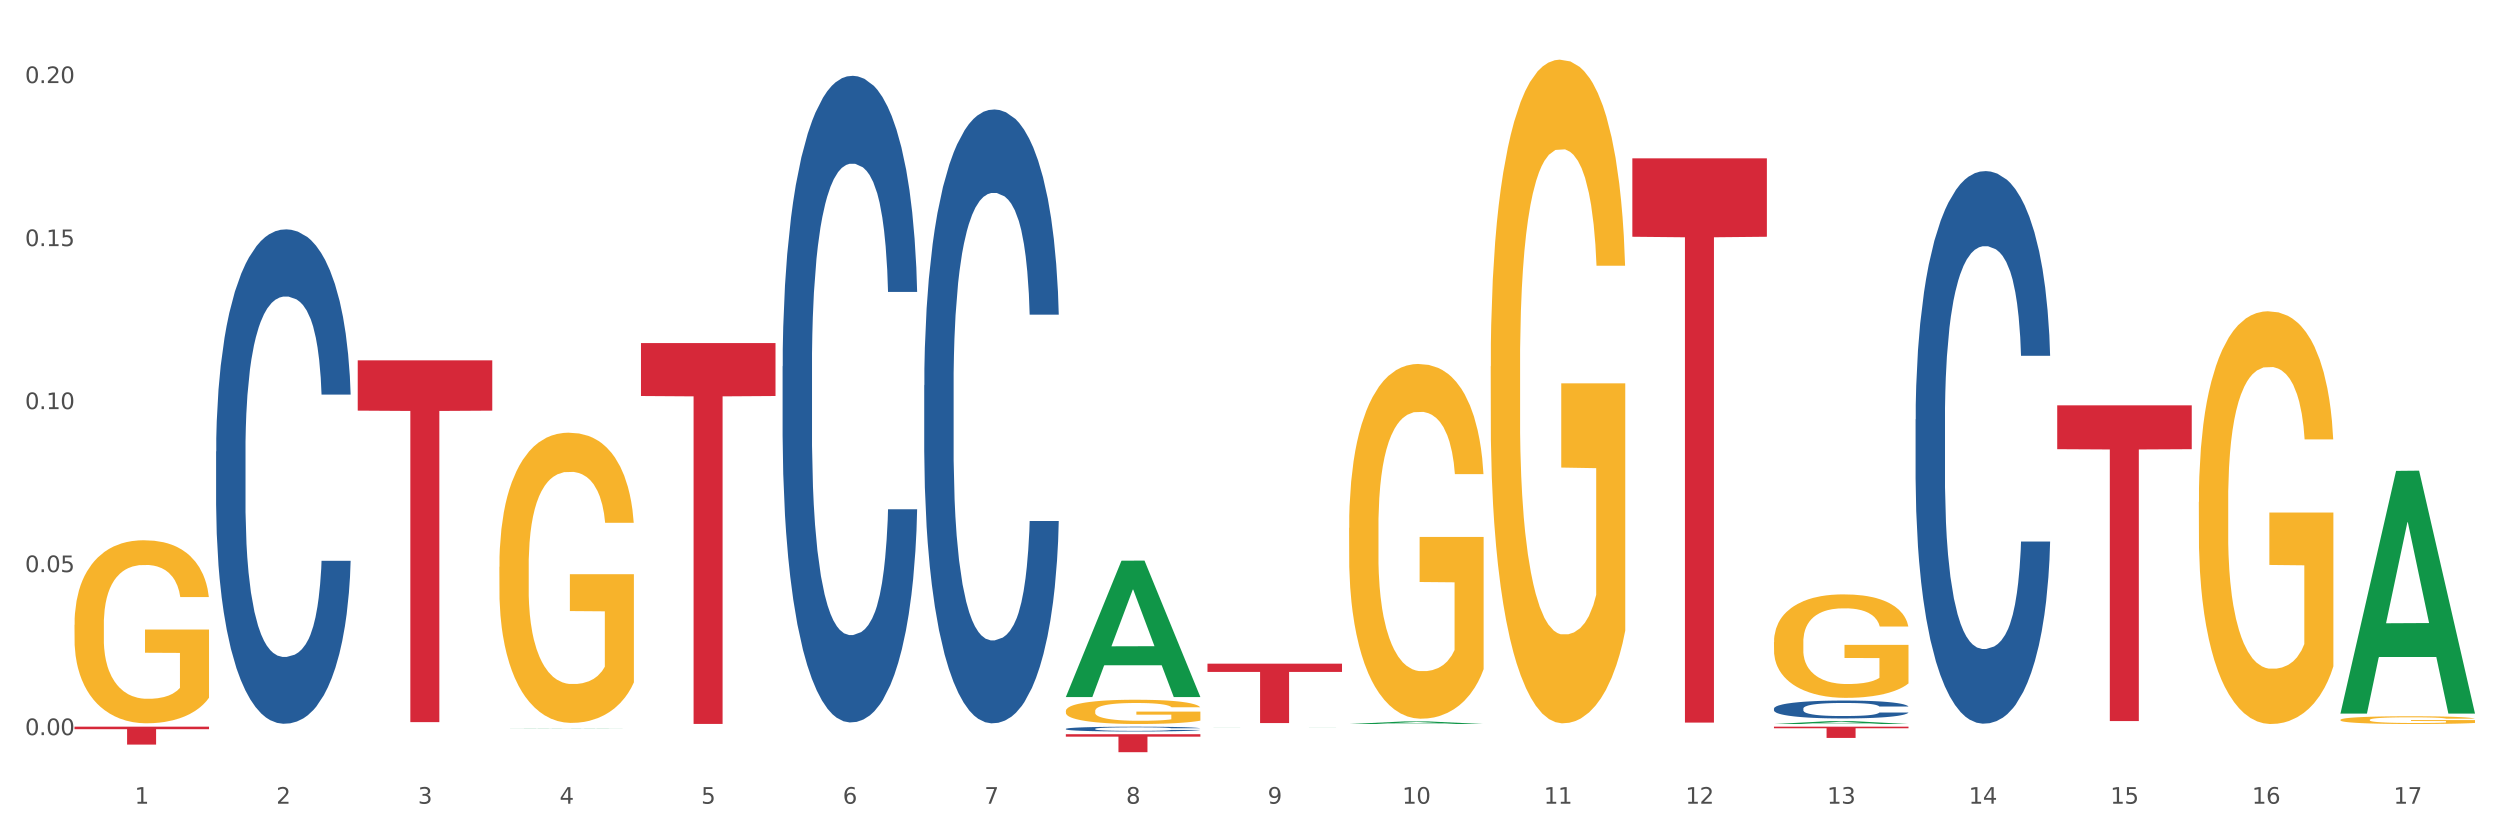 <?xml version="1.0" encoding="utf-8" standalone="no"?>
<!DOCTYPE svg PUBLIC "-//W3C//DTD SVG 1.1//EN"
  "http://www.w3.org/Graphics/SVG/1.1/DTD/svg11.dtd">
<svg xmlns:xlink="http://www.w3.org/1999/xlink" width="1080pt" height="360pt" viewBox="0 0 1080 360" xmlns="http://www.w3.org/2000/svg" version="1.1">
 <rect x="0" y="0" width="1080" height="360" fill="#333333" stroke="none"/>
 <defs>
  <style type="text/css">*{stroke-linejoin: round; stroke-linecap: butt}</style>
 </defs>
 <g id="figure_1">
  <g id="patch_1">
   <path d="M 0 360 
L 1080 360 
L 1080 0 
L 0 0 
z
" style="fill: #ffffff; stroke: #ffffff; stroke-linejoin: miter"/>
  </g>
  <g id="axes_1">
   <g id="matplotlib.axis_1">
    <g id="xtick_1">
     <g id="text_1">
      <!-- 1 -->
      <g style="fill: #4d4d4d" transform="translate(58.182 347.204) scale(0.096 -0.096)">
       <defs>
        <path id="DejaVuSans-31" d="M 794 531 
L 1825 531 
L 1825 4091 
L 703 3866 
L 703 4441 
L 1819 4666 
L 2450 4666 
L 2450 531 
L 3481 531 
L 3481 0 
L 794 0 
L 794 531 
z
" transform="scale(0.016)"/>
       </defs>
       <use xlink:href="#DejaVuSans-31"/>
      </g>
     </g>
    </g>
    <g id="xtick_2">
     <g id="text_2">
      <!-- 2 -->
      <g style="fill: #4d4d4d" transform="translate(119.364 347.204) scale(0.096 -0.096)">
       <defs>
        <path id="DejaVuSans-32" d="M 1228 531 
L 3431 531 
L 3431 0 
L 469 0 
L 469 531 
Q 828 903 1448 1529 
Q 2069 2156 2228 2338 
Q 2531 2678 2651 2914 
Q 2772 3150 2772 3378 
Q 2772 3750 2511 3984 
Q 2250 4219 1831 4219 
Q 1534 4219 1204 4116 
Q 875 4013 500 3803 
L 500 4441 
Q 881 4594 1212 4672 
Q 1544 4750 1819 4750 
Q 2544 4750 2975 4387 
Q 3406 4025 3406 3419 
Q 3406 3131 3298 2873 
Q 3191 2616 2906 2266 
Q 2828 2175 2409 1742 
Q 1991 1309 1228 531 
z
" transform="scale(0.016)"/>
       </defs>
       <use xlink:href="#DejaVuSans-32"/>
      </g>
     </g>
    </g>
    <g id="xtick_3">
     <g id="text_3">
      <!-- 3 -->
      <g style="fill: #4d4d4d" transform="translate(180.545 347.204) scale(0.096 -0.096)">
       <defs>
        <path id="DejaVuSans-33" d="M 2597 2516 
Q 3050 2419 3304 2112 
Q 3559 1806 3559 1356 
Q 3559 666 3084 287 
Q 2609 -91 1734 -91 
Q 1441 -91 1130 -33 
Q 819 25 488 141 
L 488 750 
Q 750 597 1062 519 
Q 1375 441 1716 441 
Q 2309 441 2620 675 
Q 2931 909 2931 1356 
Q 2931 1769 2642 2001 
Q 2353 2234 1838 2234 
L 1294 2234 
L 1294 2753 
L 1863 2753 
Q 2328 2753 2575 2939 
Q 2822 3125 2822 3475 
Q 2822 3834 2567 4026 
Q 2313 4219 1838 4219 
Q 1578 4219 1281 4162 
Q 984 4106 628 3988 
L 628 4550 
Q 988 4650 1302 4700 
Q 1616 4750 1894 4750 
Q 2613 4750 3031 4423 
Q 3450 4097 3450 3541 
Q 3450 3153 3228 2886 
Q 3006 2619 2597 2516 
z
" transform="scale(0.016)"/>
       </defs>
       <use xlink:href="#DejaVuSans-33"/>
      </g>
     </g>
    </g>
    <g id="xtick_4">
     <g id="text_4">
      <!-- 4 -->
      <g style="fill: #4d4d4d" transform="translate(241.726 347.204) scale(0.096 -0.096)">
       <defs>
        <path id="DejaVuSans-34" d="M 2419 4116 
L 825 1625 
L 2419 1625 
L 2419 4116 
z
M 2253 4666 
L 3047 4666 
L 3047 1625 
L 3713 1625 
L 3713 1100 
L 3047 1100 
L 3047 0 
L 2419 0 
L 2419 1100 
L 313 1100 
L 313 1709 
L 2253 4666 
z
" transform="scale(0.016)"/>
       </defs>
       <use xlink:href="#DejaVuSans-34"/>
      </g>
     </g>
    </g>
    <g id="xtick_5">
     <g id="text_5">
      <!-- 5 -->
      <g style="fill: #4d4d4d" transform="translate(302.908 347.204) scale(0.096 -0.096)">
       <defs>
        <path id="DejaVuSans-35" d="M 691 4666 
L 3169 4666 
L 3169 4134 
L 1269 4134 
L 1269 2991 
Q 1406 3038 1543 3061 
Q 1681 3084 1819 3084 
Q 2600 3084 3056 2656 
Q 3513 2228 3513 1497 
Q 3513 744 3044 326 
Q 2575 -91 1722 -91 
Q 1428 -91 1123 -41 
Q 819 9 494 109 
L 494 744 
Q 775 591 1075 516 
Q 1375 441 1709 441 
Q 2250 441 2565 725 
Q 2881 1009 2881 1497 
Q 2881 1984 2565 2268 
Q 2250 2553 1709 2553 
Q 1456 2553 1204 2497 
Q 953 2441 691 2322 
L 691 4666 
z
" transform="scale(0.016)"/>
       </defs>
       <use xlink:href="#DejaVuSans-35"/>
      </g>
     </g>
    </g>
    <g id="xtick_6">
     <g id="text_6">
      <!-- 6 -->
      <g style="fill: #4d4d4d" transform="translate(364.089 347.204) scale(0.096 -0.096)">
       <defs>
        <path id="DejaVuSans-36" d="M 2113 2584 
Q 1688 2584 1439 2293 
Q 1191 2003 1191 1497 
Q 1191 994 1439 701 
Q 1688 409 2113 409 
Q 2538 409 2786 701 
Q 3034 994 3034 1497 
Q 3034 2003 2786 2293 
Q 2538 2584 2113 2584 
z
M 3366 4563 
L 3366 3988 
Q 3128 4100 2886 4159 
Q 2644 4219 2406 4219 
Q 1781 4219 1451 3797 
Q 1122 3375 1075 2522 
Q 1259 2794 1537 2939 
Q 1816 3084 2150 3084 
Q 2853 3084 3261 2657 
Q 3669 2231 3669 1497 
Q 3669 778 3244 343 
Q 2819 -91 2113 -91 
Q 1303 -91 875 529 
Q 447 1150 447 2328 
Q 447 3434 972 4092 
Q 1497 4750 2381 4750 
Q 2619 4750 2861 4703 
Q 3103 4656 3366 4563 
z
" transform="scale(0.016)"/>
       </defs>
       <use xlink:href="#DejaVuSans-36"/>
      </g>
     </g>
    </g>
    <g id="xtick_7">
     <g id="text_7">
      <!-- 7 -->
      <g style="fill: #4d4d4d" transform="translate(425.271 347.204) scale(0.096 -0.096)">
       <defs>
        <path id="DejaVuSans-37" d="M 525 4666 
L 3525 4666 
L 3525 4397 
L 1831 0 
L 1172 0 
L 2766 4134 
L 525 4134 
L 525 4666 
z
" transform="scale(0.016)"/>
       </defs>
       <use xlink:href="#DejaVuSans-37"/>
      </g>
     </g>
    </g>
    <g id="xtick_8">
     <g id="text_8">
      <!-- 8 -->
      <g style="fill: #4d4d4d" transform="translate(486.452 347.204) scale(0.096 -0.096)">
       <defs>
        <path id="DejaVuSans-38" d="M 2034 2216 
Q 1584 2216 1326 1975 
Q 1069 1734 1069 1313 
Q 1069 891 1326 650 
Q 1584 409 2034 409 
Q 2484 409 2743 651 
Q 3003 894 3003 1313 
Q 3003 1734 2745 1975 
Q 2488 2216 2034 2216 
z
M 1403 2484 
Q 997 2584 770 2862 
Q 544 3141 544 3541 
Q 544 4100 942 4425 
Q 1341 4750 2034 4750 
Q 2731 4750 3128 4425 
Q 3525 4100 3525 3541 
Q 3525 3141 3298 2862 
Q 3072 2584 2669 2484 
Q 3125 2378 3379 2068 
Q 3634 1759 3634 1313 
Q 3634 634 3220 271 
Q 2806 -91 2034 -91 
Q 1263 -91 848 271 
Q 434 634 434 1313 
Q 434 1759 690 2068 
Q 947 2378 1403 2484 
z
M 1172 3481 
Q 1172 3119 1398 2916 
Q 1625 2713 2034 2713 
Q 2441 2713 2670 2916 
Q 2900 3119 2900 3481 
Q 2900 3844 2670 4047 
Q 2441 4250 2034 4250 
Q 1625 4250 1398 4047 
Q 1172 3844 1172 3481 
z
" transform="scale(0.016)"/>
       </defs>
       <use xlink:href="#DejaVuSans-38"/>
      </g>
     </g>
    </g>
    <g id="xtick_9">
     <g id="text_9">
      <!-- 9 -->
      <g style="fill: #4d4d4d" transform="translate(547.634 347.204) scale(0.096 -0.096)">
       <defs>
        <path id="DejaVuSans-39" d="M 703 97 
L 703 672 
Q 941 559 1184 500 
Q 1428 441 1663 441 
Q 2288 441 2617 861 
Q 2947 1281 2994 2138 
Q 2813 1869 2534 1725 
Q 2256 1581 1919 1581 
Q 1219 1581 811 2004 
Q 403 2428 403 3163 
Q 403 3881 828 4315 
Q 1253 4750 1959 4750 
Q 2769 4750 3195 4129 
Q 3622 3509 3622 2328 
Q 3622 1225 3098 567 
Q 2575 -91 1691 -91 
Q 1453 -91 1209 -44 
Q 966 3 703 97 
z
M 1959 2075 
Q 2384 2075 2632 2365 
Q 2881 2656 2881 3163 
Q 2881 3666 2632 3958 
Q 2384 4250 1959 4250 
Q 1534 4250 1286 3958 
Q 1038 3666 1038 3163 
Q 1038 2656 1286 2365 
Q 1534 2075 1959 2075 
z
" transform="scale(0.016)"/>
       </defs>
       <use xlink:href="#DejaVuSans-39"/>
      </g>
     </g>
    </g>
    <g id="xtick_10">
     <g id="text_10">
      <!-- 10 -->
      <g style="fill: #4d4d4d" transform="translate(605.761 347.204) scale(0.096 -0.096)">
       <defs>
        <path id="DejaVuSans-30" d="M 2034 4250 
Q 1547 4250 1301 3770 
Q 1056 3291 1056 2328 
Q 1056 1369 1301 889 
Q 1547 409 2034 409 
Q 2525 409 2770 889 
Q 3016 1369 3016 2328 
Q 3016 3291 2770 3770 
Q 2525 4250 2034 4250 
z
M 2034 4750 
Q 2819 4750 3233 4129 
Q 3647 3509 3647 2328 
Q 3647 1150 3233 529 
Q 2819 -91 2034 -91 
Q 1250 -91 836 529 
Q 422 1150 422 2328 
Q 422 3509 836 4129 
Q 1250 4750 2034 4750 
z
" transform="scale(0.016)"/>
       </defs>
       <use xlink:href="#DejaVuSans-31"/>
       <use xlink:href="#DejaVuSans-30" transform="translate(63.623 0)"/>
      </g>
     </g>
    </g>
    <g id="xtick_11">
     <g id="text_11">
      <!-- 11 -->
      <g style="fill: #4d4d4d" transform="translate(666.942 347.204) scale(0.096 -0.096)">
       <use xlink:href="#DejaVuSans-31"/>
       <use xlink:href="#DejaVuSans-31" transform="translate(63.623 0)"/>
      </g>
     </g>
    </g>
    <g id="xtick_12">
     <g id="text_12">
      <!-- 12 -->
      <g style="fill: #4d4d4d" transform="translate(728.124 347.204) scale(0.096 -0.096)">
       <use xlink:href="#DejaVuSans-31"/>
       <use xlink:href="#DejaVuSans-32" transform="translate(63.623 0)"/>
      </g>
     </g>
    </g>
    <g id="xtick_13">
     <g id="text_13">
      <!-- 13 -->
      <g style="fill: #4d4d4d" transform="translate(789.305 347.204) scale(0.096 -0.096)">
       <use xlink:href="#DejaVuSans-31"/>
       <use xlink:href="#DejaVuSans-33" transform="translate(63.623 0)"/>
      </g>
     </g>
    </g>
    <g id="xtick_14">
     <g id="text_14">
      <!-- 14 -->
      <g style="fill: #4d4d4d" transform="translate(850.487 347.204) scale(0.096 -0.096)">
       <use xlink:href="#DejaVuSans-31"/>
       <use xlink:href="#DejaVuSans-34" transform="translate(63.623 0)"/>
      </g>
     </g>
    </g>
    <g id="xtick_15">
     <g id="text_15">
      <!-- 15 -->
      <g style="fill: #4d4d4d" transform="translate(911.668 347.204) scale(0.096 -0.096)">
       <use xlink:href="#DejaVuSans-31"/>
       <use xlink:href="#DejaVuSans-35" transform="translate(63.623 0)"/>
      </g>
     </g>
    </g>
    <g id="xtick_16">
     <g id="text_16">
      <!-- 16 -->
      <g style="fill: #4d4d4d" transform="translate(972.849 347.204) scale(0.096 -0.096)">
       <use xlink:href="#DejaVuSans-31"/>
       <use xlink:href="#DejaVuSans-36" transform="translate(63.623 0)"/>
      </g>
     </g>
    </g>
    <g id="xtick_17">
     <g id="text_17">
      <!-- 17 -->
      <g style="fill: #4d4d4d" transform="translate(1034.031 347.204) scale(0.096 -0.096)">
       <use xlink:href="#DejaVuSans-31"/>
       <use xlink:href="#DejaVuSans-37" transform="translate(63.623 0)"/>
      </g>
     </g>
    </g>
    <g id="xtick_18"/>
    <g id="xtick_19"/>
    <g id="xtick_20"/>
    <g id="xtick_21"/>
    <g id="xtick_22"/>
    <g id="xtick_23"/>
    <g id="xtick_24"/>
    <g id="xtick_25"/>
    <g id="xtick_26"/>
    <g id="xtick_27"/>
    <g id="xtick_28"/>
    <g id="xtick_29"/>
    <g id="xtick_30"/>
    <g id="xtick_31"/>
    <g id="xtick_32"/>
    <g id="xtick_33"/>
   </g>
   <g id="matplotlib.axis_2">
    <g id="ytick_1">
     <g id="text_18">
      <!-- 0.00 -->
      <g style="fill: #4d4d4d" transform="translate(10.8 317.579) scale(0.096 -0.096)">
       <defs>
        <path id="DejaVuSans-2e" d="M 684 794 
L 1344 794 
L 1344 0 
L 684 0 
L 684 794 
z
" transform="scale(0.016)"/>
       </defs>
       <use xlink:href="#DejaVuSans-30"/>
       <use xlink:href="#DejaVuSans-2e" transform="translate(63.623 0)"/>
       <use xlink:href="#DejaVuSans-30" transform="translate(95.41 0)"/>
       <use xlink:href="#DejaVuSans-30" transform="translate(159.033 0)"/>
      </g>
     </g>
    </g>
    <g id="ytick_2">
     <g id="text_19">
      <!-- 0.05 -->
      <g style="fill: #4d4d4d" transform="translate(10.8 247.159) scale(0.096 -0.096)">
       <use xlink:href="#DejaVuSans-30"/>
       <use xlink:href="#DejaVuSans-2e" transform="translate(63.623 0)"/>
       <use xlink:href="#DejaVuSans-30" transform="translate(95.41 0)"/>
       <use xlink:href="#DejaVuSans-35" transform="translate(159.033 0)"/>
      </g>
     </g>
    </g>
    <g id="ytick_3">
     <g id="text_20">
      <!-- 0.10 -->
      <g style="fill: #4d4d4d" transform="translate(10.8 176.738) scale(0.096 -0.096)">
       <use xlink:href="#DejaVuSans-30"/>
       <use xlink:href="#DejaVuSans-2e" transform="translate(63.623 0)"/>
       <use xlink:href="#DejaVuSans-31" transform="translate(95.41 0)"/>
       <use xlink:href="#DejaVuSans-30" transform="translate(159.033 0)"/>
      </g>
     </g>
    </g>
    <g id="ytick_4">
     <g id="text_21">
      <!-- 0.15 -->
      <g style="fill: #4d4d4d" transform="translate(10.8 106.318) scale(0.096 -0.096)">
       <use xlink:href="#DejaVuSans-30"/>
       <use xlink:href="#DejaVuSans-2e" transform="translate(63.623 0)"/>
       <use xlink:href="#DejaVuSans-31" transform="translate(95.41 0)"/>
       <use xlink:href="#DejaVuSans-35" transform="translate(159.033 0)"/>
      </g>
     </g>
    </g>
    <g id="ytick_5">
     <g id="text_22">
      <!-- 0.20 -->
      <g style="fill: #4d4d4d" transform="translate(10.8 35.898) scale(0.096 -0.096)">
       <use xlink:href="#DejaVuSans-30"/>
       <use xlink:href="#DejaVuSans-2e" transform="translate(63.623 0)"/>
       <use xlink:href="#DejaVuSans-32" transform="translate(95.41 0)"/>
       <use xlink:href="#DejaVuSans-30" transform="translate(159.033 0)"/>
      </g>
     </g>
    </g>
    <g id="ytick_6"/>
    <g id="ytick_7"/>
    <g id="ytick_8"/>
    <g id="ytick_9"/>
   </g>
   <g id="PolyCollection_1">
    <path d="M 215.719 314.763 
L 215.779 314.763 
L 239.747 314.648 
L 249.694 314.648 
L 273.842 314.764 
L 262.337 314.764 
L 257.124 314.737 
L 232.377 314.737 
L 232.197 314.737 
L 227.164 314.764 
L 215.719 314.764 
L 215.719 314.763 
L 235.493 314.721 
L 254.008 314.721 
L 244.84 314.673 
L 244.72 314.673 
L 244.601 314.673 
L 235.433 314.721 
L 235.493 314.721 
L 215.719 314.763 
z
" clip-path="url(#p70c69aff54)" style="fill: #109648"/>
    <path d="M 399.263 166.449 
L 399.332 166.207 
L 399.332 159.425 
L 399.538 150.222 
L 400.294 133.269 
L 401.256 120.433 
L 402.905 105.417 
L 403.798 99.12 
L 404.966 92.097 
L 407.37 80.714 
L 410.118 71.026 
L 412.042 65.698 
L 413.485 62.308 
L 416.714 56.253 
L 418.569 53.589 
L 420.493 51.409 
L 422.141 49.956 
L 424.89 48.261 
L 427.088 47.534 
L 429.63 47.292 
L 431.76 47.534 
L 434.577 48.503 
L 438.699 51.409 
L 440.279 53.104 
L 442.409 56.011 
L 444.607 59.886 
L 446.393 63.761 
L 448.455 69.331 
L 450.584 76.597 
L 452.645 85.8 
L 454.088 94.277 
L 455.256 103.238 
L 456.287 114.136 
L 457.042 126.003 
L 457.386 135.933 
L 444.813 135.933 
L 444.47 126.972 
L 443.783 117.284 
L 443.096 110.745 
L 442.34 105.417 
L 441.172 99.363 
L 440.142 95.487 
L 438.424 90.886 
L 436.844 87.98 
L 435.538 86.284 
L 433.958 84.831 
L 430.592 83.378 
L 428.187 83.378 
L 426.676 83.862 
L 424.821 85.073 
L 423.241 86.769 
L 421.386 89.675 
L 419.943 92.823 
L 418.5 96.941 
L 417.676 99.847 
L 416.439 105.175 
L 415.615 109.534 
L 414.515 117.042 
L 413.897 122.37 
L 412.798 136.175 
L 412.317 146.347 
L 412.111 153.371 
L 411.973 161.121 
L 411.973 198.902 
L 412.386 215.855 
L 412.729 223.121 
L 413.279 231.355 
L 414.309 242.012 
L 415.821 252.426 
L 417.401 259.934 
L 418.706 264.535 
L 419.943 267.926 
L 421.18 270.59 
L 422.691 273.012 
L 423.928 274.465 
L 425.783 275.918 
L 427.981 276.645 
L 429.699 276.645 
L 433.203 275.434 
L 434.783 274.223 
L 436.294 272.528 
L 437.943 269.864 
L 439.248 266.957 
L 440.004 264.778 
L 441.241 260.176 
L 442.203 255.332 
L 443.027 249.762 
L 443.577 244.918 
L 444.195 237.652 
L 444.676 229.418 
L 444.813 225.059 
L 457.386 225.059 
L 457.111 233.777 
L 456.63 242.254 
L 455.668 253.637 
L 454.913 260.176 
L 453.745 268.168 
L 452.508 274.95 
L 450.79 282.457 
L 449.21 288.028 
L 447.561 292.871 
L 445.775 297.231 
L 442.546 303.286 
L 441.378 304.981 
L 438.905 307.887 
L 436.981 309.583 
L 434.164 311.278 
L 431.279 312.247 
L 428.256 312.489 
L 425.577 312.004 
L 422.622 310.551 
L 420.767 309.098 
L 418.706 306.918 
L 416.302 303.528 
L 414.035 299.411 
L 411.905 294.567 
L 409.912 288.996 
L 408.057 282.7 
L 405.653 272.285 
L 403.867 262.113 
L 402.561 252.668 
L 401.668 244.676 
L 400.775 234.504 
L 400.294 227.48 
L 399.538 210.527 
L 399.263 194.785 
L 399.263 166.449 
z
" clip-path="url(#p70c69aff54)" style="fill: #255c99"/>
    <path d="M 460.445 314.864 
L 460.514 314.862 
L 460.514 314.809 
L 460.72 314.737 
L 461.475 314.605 
L 462.437 314.504 
L 464.086 314.387 
L 464.979 314.337 
L 466.147 314.282 
L 468.552 314.193 
L 471.3 314.118 
L 473.224 314.076 
L 474.666 314.049 
L 477.895 314.002 
L 479.75 313.981 
L 481.674 313.964 
L 483.323 313.953 
L 486.071 313.939 
L 488.269 313.934 
L 490.811 313.932 
L 492.941 313.934 
L 495.758 313.941 
L 499.88 313.964 
L 501.46 313.977 
L 503.59 314 
L 505.789 314.03 
L 507.575 314.061 
L 509.636 314.104 
L 511.766 314.161 
L 513.827 314.233 
L 515.27 314.299 
L 516.437 314.37 
L 517.468 314.455 
L 518.224 314.548 
L 518.567 314.625 
L 505.995 314.625 
L 505.651 314.555 
L 504.964 314.479 
L 504.277 314.428 
L 503.521 314.387 
L 502.353 314.339 
L 501.323 314.309 
L 499.605 314.273 
L 498.025 314.25 
L 496.72 314.237 
L 495.14 314.226 
L 491.773 314.214 
L 489.369 314.214 
L 487.857 314.218 
L 486.002 314.227 
L 484.422 314.241 
L 482.567 314.263 
L 481.124 314.288 
L 479.682 314.32 
L 478.857 314.343 
L 477.621 314.385 
L 476.796 314.419 
L 475.697 314.478 
L 475.079 314.519 
L 473.979 314.627 
L 473.498 314.707 
L 473.292 314.762 
L 473.155 314.822 
L 473.155 315.118 
L 473.567 315.251 
L 473.911 315.308 
L 474.46 315.372 
L 475.491 315.455 
L 477.002 315.537 
L 478.582 315.596 
L 479.888 315.632 
L 481.124 315.658 
L 482.361 315.679 
L 483.872 315.698 
L 485.109 315.709 
L 486.964 315.721 
L 489.163 315.726 
L 490.88 315.726 
L 494.384 315.717 
L 495.964 315.707 
L 497.476 315.694 
L 499.124 315.673 
L 500.43 315.651 
L 501.186 315.634 
L 502.422 315.598 
L 503.384 315.56 
L 504.208 315.516 
L 504.758 315.478 
L 505.376 315.421 
L 505.857 315.357 
L 505.995 315.323 
L 518.567 315.323 
L 518.292 315.391 
L 517.812 315.457 
L 516.85 315.546 
L 516.094 315.598 
L 514.926 315.66 
L 513.689 315.713 
L 511.972 315.772 
L 510.392 315.815 
L 508.743 315.853 
L 506.957 315.887 
L 503.728 315.935 
L 502.56 315.948 
L 500.086 315.971 
L 498.163 315.984 
L 495.346 315.997 
L 492.46 316.005 
L 489.437 316.007 
L 486.758 316.003 
L 483.804 315.992 
L 481.949 315.98 
L 479.888 315.963 
L 477.483 315.937 
L 475.216 315.905 
L 473.086 315.867 
L 471.094 315.823 
L 469.239 315.774 
L 466.834 315.692 
L 465.048 315.613 
L 463.743 315.539 
L 462.849 315.476 
L 461.956 315.397 
L 461.475 315.342 
L 460.72 315.209 
L 460.445 315.086 
L 460.445 314.864 
z
" clip-path="url(#p70c69aff54)" style="fill: #255c99"/>
    <path d="M 766.352 306.109 
L 766.421 306.102 
L 766.421 305.904 
L 766.627 305.636 
L 767.383 305.141 
L 768.344 304.766 
L 769.993 304.328 
L 770.886 304.144 
L 772.054 303.939 
L 774.459 303.607 
L 777.207 303.324 
L 779.131 303.169 
L 780.573 303.07 
L 783.802 302.893 
L 785.657 302.815 
L 787.581 302.752 
L 789.23 302.709 
L 791.978 302.66 
L 794.177 302.639 
L 796.719 302.632 
L 798.848 302.639 
L 801.665 302.667 
L 805.787 302.752 
L 807.367 302.801 
L 809.497 302.886 
L 811.696 302.999 
L 813.482 303.112 
L 815.543 303.275 
L 817.673 303.487 
L 819.734 303.755 
L 821.177 304.003 
L 822.345 304.264 
L 823.375 304.583 
L 824.131 304.929 
L 824.474 305.219 
L 811.902 305.219 
L 811.558 304.957 
L 810.871 304.674 
L 810.184 304.484 
L 809.428 304.328 
L 808.261 304.151 
L 807.23 304.038 
L 805.512 303.904 
L 803.932 303.819 
L 802.627 303.77 
L 801.047 303.727 
L 797.68 303.685 
L 795.276 303.685 
L 793.764 303.699 
L 791.909 303.734 
L 790.329 303.784 
L 788.474 303.869 
L 787.031 303.961 
L 785.589 304.081 
L 784.764 304.166 
L 783.528 304.321 
L 782.703 304.448 
L 781.604 304.667 
L 780.986 304.823 
L 779.886 305.226 
L 779.405 305.523 
L 779.199 305.728 
L 779.062 305.954 
L 779.062 307.057 
L 779.474 307.552 
L 779.818 307.764 
L 780.367 308.004 
L 781.398 308.315 
L 782.909 308.619 
L 784.489 308.838 
L 785.795 308.972 
L 787.031 309.071 
L 788.268 309.149 
L 789.78 309.22 
L 791.016 309.262 
L 792.871 309.305 
L 795.07 309.326 
L 796.787 309.326 
L 800.291 309.291 
L 801.871 309.255 
L 803.383 309.206 
L 805.032 309.128 
L 806.337 309.043 
L 807.093 308.98 
L 808.329 308.845 
L 809.291 308.704 
L 810.116 308.541 
L 810.665 308.4 
L 811.283 308.188 
L 811.764 307.947 
L 811.902 307.82 
L 824.474 307.82 
L 824.2 308.075 
L 823.719 308.322 
L 822.757 308.654 
L 822.001 308.845 
L 820.833 309.078 
L 819.596 309.276 
L 817.879 309.496 
L 816.299 309.658 
L 814.65 309.8 
L 812.864 309.927 
L 809.635 310.104 
L 808.467 310.153 
L 805.993 310.238 
L 804.07 310.287 
L 801.253 310.337 
L 798.367 310.365 
L 795.344 310.372 
L 792.665 310.358 
L 789.711 310.316 
L 787.856 310.273 
L 785.795 310.21 
L 783.39 310.111 
L 781.123 309.99 
L 778.993 309.849 
L 777.001 309.686 
L 775.146 309.503 
L 772.741 309.199 
L 770.955 308.902 
L 769.65 308.626 
L 768.757 308.393 
L 767.863 308.096 
L 767.383 307.891 
L 766.627 307.396 
L 766.352 306.937 
L 766.352 306.109 
z
" clip-path="url(#p70c69aff54)" style="fill: #255c99"/>
    <path d="M 827.533 181.173 
L 827.602 180.955 
L 827.602 174.851 
L 827.808 166.566 
L 828.564 151.305 
L 829.526 139.75 
L 831.175 126.233 
L 832.068 120.564 
L 833.236 114.242 
L 835.64 103.995 
L 838.388 95.275 
L 840.312 90.478 
L 841.755 87.426 
L 844.984 81.976 
L 846.839 79.577 
L 848.762 77.615 
L 850.411 76.307 
L 853.159 74.781 
L 855.358 74.127 
L 857.9 73.909 
L 860.03 74.127 
L 862.847 74.999 
L 866.969 77.615 
L 868.549 79.141 
L 870.679 81.757 
L 872.877 85.246 
L 874.663 88.734 
L 876.724 93.748 
L 878.854 100.289 
L 880.915 108.574 
L 882.358 116.204 
L 883.526 124.271 
L 884.557 134.082 
L 885.312 144.764 
L 885.656 153.703 
L 873.083 153.703 
L 872.74 145.636 
L 872.053 136.916 
L 871.366 131.029 
L 870.61 126.233 
L 869.442 120.783 
L 868.411 117.294 
L 866.694 113.152 
L 865.114 110.536 
L 863.808 109.01 
L 862.228 107.701 
L 858.862 106.393 
L 856.457 106.393 
L 854.946 106.829 
L 853.091 107.92 
L 851.511 109.446 
L 849.656 112.062 
L 848.213 114.896 
L 846.77 118.602 
L 845.946 121.219 
L 844.709 126.015 
L 843.885 129.939 
L 842.785 136.698 
L 842.167 141.494 
L 841.068 153.921 
L 840.587 163.078 
L 840.381 169.4 
L 840.243 176.377 
L 840.243 210.387 
L 840.656 225.649 
L 840.999 232.189 
L 841.549 239.602 
L 842.579 249.194 
L 844.091 258.569 
L 845.671 265.328 
L 846.976 269.47 
L 848.213 272.522 
L 849.45 274.92 
L 850.961 277.101 
L 852.198 278.409 
L 854.053 279.717 
L 856.251 280.371 
L 857.969 280.371 
L 861.472 279.281 
L 863.053 278.191 
L 864.564 276.665 
L 866.213 274.266 
L 867.518 271.65 
L 868.274 269.688 
L 869.511 265.546 
L 870.472 261.185 
L 871.297 256.171 
L 871.847 251.811 
L 872.465 245.27 
L 872.946 237.858 
L 873.083 233.933 
L 885.656 233.933 
L 885.381 241.782 
L 884.9 249.412 
L 883.938 259.659 
L 883.182 265.546 
L 882.015 272.74 
L 880.778 278.845 
L 879.06 285.603 
L 877.48 290.618 
L 875.831 294.978 
L 874.045 298.902 
L 870.816 304.353 
L 869.648 305.879 
L 867.175 308.495 
L 865.251 310.021 
L 862.434 311.547 
L 859.549 312.419 
L 856.526 312.637 
L 853.846 312.201 
L 850.892 310.893 
L 849.037 309.585 
L 846.976 307.623 
L 844.572 304.571 
L 842.304 300.864 
L 840.175 296.504 
L 838.182 291.49 
L 836.327 285.821 
L 833.923 276.447 
L 832.136 267.29 
L 830.831 258.787 
L 829.938 251.593 
L 829.045 242.436 
L 828.564 236.113 
L 827.808 220.852 
L 827.533 206.681 
L 827.533 181.173 
z
" clip-path="url(#p70c69aff54)" style="fill: #255c99"/>
    <path d="M 215.719 244.856 
L 215.788 244.741 
L 215.788 240.619 
L 215.925 237.069 
L 216.611 228.481 
L 217.641 221.382 
L 218.395 217.603 
L 219.15 214.511 
L 220.042 211.42 
L 221.14 208.213 
L 223.13 203.519 
L 224.366 201.114 
L 225.875 198.595 
L 228.62 194.931 
L 230.61 192.869 
L 232.669 191.152 
L 236.031 189.091 
L 238.227 188.175 
L 240.56 187.488 
L 243.374 187.03 
L 245.501 186.915 
L 250.167 187.259 
L 254.147 188.289 
L 256.069 189.091 
L 258.539 190.465 
L 259.843 191.381 
L 261.97 193.213 
L 264.166 195.618 
L 265.676 197.679 
L 267.94 201.572 
L 269.656 205.465 
L 271.234 210.274 
L 272.057 213.595 
L 272.675 216.687 
L 273.224 220.237 
L 273.773 225.847 
L 261.421 225.847 
L 260.941 221.84 
L 260.186 218.061 
L 259.088 214.397 
L 258.127 212.107 
L 256.48 209.244 
L 254.971 207.412 
L 253.392 206.038 
L 251.471 204.893 
L 249.961 204.32 
L 247.834 203.862 
L 243.648 203.977 
L 240.835 204.893 
L 238.913 206.038 
L 237.678 207.068 
L 236.58 208.213 
L 235.345 209.816 
L 233.904 212.221 
L 232.875 214.397 
L 231.845 217.145 
L 231.022 219.893 
L 230.267 223.099 
L 229.649 226.534 
L 229.169 230.084 
L 228.757 234.435 
L 228.414 241.649 
L 228.414 257.337 
L 228.551 260.886 
L 228.895 265.581 
L 229.306 269.131 
L 229.993 273.368 
L 230.61 276.23 
L 231.777 280.353 
L 233.08 283.788 
L 234.11 285.963 
L 235.139 287.796 
L 236.923 290.315 
L 238.913 292.376 
L 240.629 293.635 
L 242.962 294.78 
L 244.54 295.238 
L 245.913 295.467 
L 249.275 295.467 
L 251.677 295.124 
L 254.353 294.322 
L 256.412 293.292 
L 258.127 292.032 
L 260.049 289.971 
L 261.284 288.025 
L 261.284 264.093 
L 246.187 263.978 
L 246.187 248.062 
L 273.842 248.062 
L 273.842 294.78 
L 272.675 297.185 
L 271.371 299.361 
L 269.999 301.307 
L 267.94 303.712 
L 265.47 306.002 
L 263.274 307.605 
L 260.941 308.979 
L 258.196 310.239 
L 254.628 311.384 
L 252.432 311.842 
L 249.687 312.185 
L 246.462 312.3 
L 243.648 312.071 
L 240.903 311.498 
L 238.021 310.468 
L 235.208 308.979 
L 233.08 307.491 
L 230.953 305.659 
L 228.689 303.254 
L 226.905 300.964 
L 225.532 298.903 
L 224.022 296.269 
L 222.376 292.834 
L 221.14 289.742 
L 220.042 286.536 
L 218.876 282.414 
L 218.052 278.864 
L 217.229 274.398 
L 216.749 271.078 
L 216.2 265.925 
L 215.788 258.711 
L 215.719 244.856 
z
" clip-path="url(#p70c69aff54)" style="fill: #f7b32b"/>
    <path d="M 888.715 175.091 
L 946.837 175.091 
L 946.837 194.046 
L 923.974 194.174 
L 923.974 311.49 
L 911.44 311.49 
L 911.44 194.174 
L 888.715 194.046 
L 888.715 175.219 
L 888.715 175.091 
z
" clip-path="url(#p70c69aff54)" style="fill: #d62839"/>
    <path d="M 766.352 313.932 
L 824.474 313.932 
L 824.474 314.605 
L 801.611 314.61 
L 801.611 318.779 
L 789.078 318.779 
L 789.078 314.61 
L 766.352 314.605 
L 766.352 313.936 
L 766.352 313.932 
z
" clip-path="url(#p70c69aff54)" style="fill: #d62839"/>
    <path d="M 705.171 68.404 
L 763.293 68.404 
L 763.293 102.277 
L 740.43 102.506 
L 740.43 312.151 
L 727.896 312.151 
L 727.896 102.506 
L 705.171 102.277 
L 705.171 68.633 
L 705.171 68.404 
z
" clip-path="url(#p70c69aff54)" style="fill: #d62839"/>
    <path d="M 521.626 286.696 
L 579.749 286.696 
L 579.749 290.265 
L 556.885 290.289 
L 556.885 312.379 
L 544.352 312.379 
L 544.352 290.289 
L 521.626 290.265 
L 521.626 286.72 
L 521.626 286.696 
z
" clip-path="url(#p70c69aff54)" style="fill: #d62839"/>
    <path d="M 460.445 317.16 
L 518.567 317.16 
L 518.567 318.242 
L 495.704 318.249 
L 495.704 324.95 
L 483.17 324.95 
L 483.17 318.249 
L 460.445 318.242 
L 460.445 317.167 
L 460.445 317.16 
z
" clip-path="url(#p70c69aff54)" style="fill: #d62839"/>
    <path d="M 276.901 148.208 
L 335.023 148.208 
L 335.023 171.074 
L 312.16 171.229 
L 312.16 312.753 
L 299.626 312.753 
L 299.626 171.229 
L 276.901 171.074 
L 276.901 148.363 
L 276.901 148.208 
z
" clip-path="url(#p70c69aff54)" style="fill: #d62839"/>
    <path d="M 154.538 155.672 
L 212.66 155.672 
L 212.66 177.391 
L 189.797 177.537 
L 189.797 311.958 
L 177.263 311.958 
L 177.263 177.537 
L 154.538 177.391 
L 154.538 155.819 
L 154.538 155.672 
z
" clip-path="url(#p70c69aff54)" style="fill: #d62839"/>
    <path d="M 32.175 313.932 
L 90.297 313.932 
L 90.297 315.007 
L 67.434 315.014 
L 67.434 321.667 
L 54.901 321.667 
L 54.901 315.014 
L 32.175 315.007 
L 32.175 313.939 
L 32.175 313.932 
z
" clip-path="url(#p70c69aff54)" style="fill: #d62839"/>
    <path d="M 1011.078 310.974 
L 1011.146 310.971 
L 1011.146 310.861 
L 1011.284 310.766 
L 1011.97 310.536 
L 1012.999 310.346 
L 1013.754 310.245 
L 1014.509 310.163 
L 1015.401 310.08 
L 1016.499 309.994 
L 1018.489 309.868 
L 1019.724 309.804 
L 1021.234 309.737 
L 1023.978 309.639 
L 1025.969 309.583 
L 1028.027 309.537 
L 1031.39 309.482 
L 1033.585 309.458 
L 1035.919 309.439 
L 1038.732 309.427 
L 1040.859 309.424 
L 1045.526 309.433 
L 1049.506 309.461 
L 1051.427 309.482 
L 1053.897 309.519 
L 1055.201 309.544 
L 1057.328 309.593 
L 1059.524 309.657 
L 1061.034 309.712 
L 1063.299 309.816 
L 1065.014 309.92 
L 1066.592 310.049 
L 1067.416 310.138 
L 1068.033 310.221 
L 1068.582 310.316 
L 1069.131 310.466 
L 1056.78 310.466 
L 1056.299 310.359 
L 1055.544 310.258 
L 1054.446 310.159 
L 1053.486 310.098 
L 1051.839 310.022 
L 1050.329 309.973 
L 1048.751 309.936 
L 1046.829 309.905 
L 1045.32 309.89 
L 1043.192 309.878 
L 1039.007 309.881 
L 1036.193 309.905 
L 1034.272 309.936 
L 1033.037 309.963 
L 1031.939 309.994 
L 1030.703 310.037 
L 1029.262 310.101 
L 1028.233 310.159 
L 1027.204 310.233 
L 1026.38 310.307 
L 1025.625 310.392 
L 1025.008 310.484 
L 1024.527 310.579 
L 1024.116 310.696 
L 1023.773 310.889 
L 1023.773 311.308 
L 1023.91 311.403 
L 1024.253 311.529 
L 1024.665 311.624 
L 1025.351 311.737 
L 1025.969 311.814 
L 1027.135 311.924 
L 1028.439 312.016 
L 1029.468 312.074 
L 1030.498 312.123 
L 1032.282 312.191 
L 1034.272 312.246 
L 1035.987 312.28 
L 1038.32 312.31 
L 1039.899 312.323 
L 1041.271 312.329 
L 1044.634 312.329 
L 1047.035 312.32 
L 1049.712 312.298 
L 1051.77 312.27 
L 1053.486 312.237 
L 1055.407 312.182 
L 1056.642 312.13 
L 1056.642 311.489 
L 1041.546 311.486 
L 1041.546 311.06 
L 1069.2 311.06 
L 1069.2 312.31 
L 1068.033 312.375 
L 1066.73 312.433 
L 1065.357 312.485 
L 1063.299 312.549 
L 1060.828 312.611 
L 1058.632 312.653 
L 1056.299 312.69 
L 1053.554 312.724 
L 1049.986 312.755 
L 1047.79 312.767 
L 1045.045 312.776 
L 1041.82 312.779 
L 1039.007 312.773 
L 1036.262 312.758 
L 1033.38 312.73 
L 1030.566 312.69 
L 1028.439 312.65 
L 1026.312 312.601 
L 1024.047 312.537 
L 1022.263 312.476 
L 1020.891 312.421 
L 1019.381 312.35 
L 1017.734 312.258 
L 1016.499 312.176 
L 1015.401 312.09 
L 1014.234 311.979 
L 1013.411 311.884 
L 1012.587 311.765 
L 1012.107 311.676 
L 1011.558 311.538 
L 1011.146 311.345 
L 1011.078 310.974 
z
" clip-path="url(#p70c69aff54)" style="fill: #f7b32b"/>
    <path d="M 949.896 216.862 
L 949.965 216.699 
L 949.965 210.836 
L 950.102 205.788 
L 950.788 193.574 
L 951.818 183.478 
L 952.572 178.104 
L 953.327 173.707 
L 954.219 169.31 
L 955.317 164.75 
L 957.307 158.073 
L 958.543 154.654 
L 960.052 151.071 
L 962.797 145.86 
L 964.787 142.928 
L 966.846 140.486 
L 970.208 137.554 
L 972.404 136.252 
L 974.737 135.275 
L 977.551 134.623 
L 979.678 134.46 
L 984.344 134.949 
L 988.324 136.415 
L 990.246 137.554 
L 992.716 139.509 
L 994.02 140.811 
L 996.147 143.417 
L 998.343 146.837 
L 999.853 149.768 
L 1002.117 155.305 
L 1003.833 160.842 
L 1005.411 167.681 
L 1006.234 172.404 
L 1006.852 176.801 
L 1007.401 181.849 
L 1007.95 189.829 
L 995.598 189.829 
L 995.118 184.129 
L 994.363 178.755 
L 993.265 173.544 
L 992.304 170.287 
L 990.657 166.216 
L 989.148 163.61 
L 987.569 161.656 
L 985.648 160.028 
L 984.138 159.213 
L 982.011 158.562 
L 977.825 158.725 
L 975.012 160.028 
L 973.09 161.656 
L 971.855 163.122 
L 970.757 164.75 
L 969.522 167.03 
L 968.081 170.45 
L 967.052 173.544 
L 966.022 177.452 
L 965.199 181.361 
L 964.444 185.92 
L 963.826 190.806 
L 963.346 195.854 
L 962.934 202.042 
L 962.591 212.302 
L 962.591 234.612 
L 962.728 239.66 
L 963.072 246.337 
L 963.483 251.385 
L 964.169 257.411 
L 964.787 261.482 
L 965.954 267.344 
L 967.257 272.23 
L 968.287 275.324 
L 969.316 277.93 
L 971.1 281.512 
L 973.09 284.444 
L 974.806 286.235 
L 977.139 287.863 
L 978.717 288.515 
L 980.09 288.84 
L 983.452 288.84 
L 985.854 288.352 
L 988.53 287.212 
L 990.589 285.746 
L 992.304 283.955 
L 994.226 281.024 
L 995.461 278.255 
L 995.461 244.22 
L 980.364 244.057 
L 980.364 221.421 
L 1008.019 221.421 
L 1008.019 287.863 
L 1006.852 291.283 
L 1005.548 294.377 
L 1004.176 297.146 
L 1002.117 300.565 
L 999.647 303.822 
L 997.451 306.102 
L 995.118 308.057 
L 992.373 309.848 
L 988.805 311.476 
L 986.609 312.128 
L 983.864 312.616 
L 980.639 312.779 
L 977.825 312.453 
L 975.08 311.639 
L 972.198 310.174 
L 969.385 308.057 
L 967.257 305.939 
L 965.13 303.334 
L 962.866 299.914 
L 961.082 296.657 
L 959.709 293.726 
L 958.199 289.98 
L 956.553 285.095 
L 955.317 280.698 
L 954.219 276.138 
L 953.053 270.276 
L 952.229 265.227 
L 951.406 258.876 
L 950.926 254.154 
L 950.377 246.826 
L 949.965 236.566 
L 949.896 216.862 
z
" clip-path="url(#p70c69aff54)" style="fill: #f7b32b"/>
    <path d="M 766.352 277.429 
L 766.421 277.388 
L 766.421 275.918 
L 766.558 274.652 
L 767.244 271.59 
L 768.273 269.058 
L 769.028 267.711 
L 769.783 266.609 
L 770.675 265.506 
L 771.773 264.363 
L 773.763 262.689 
L 774.998 261.831 
L 776.508 260.933 
L 779.253 259.626 
L 781.243 258.891 
L 783.301 258.279 
L 786.664 257.544 
L 788.86 257.217 
L 791.193 256.972 
L 794.006 256.809 
L 796.134 256.768 
L 800.8 256.891 
L 804.78 257.258 
L 806.701 257.544 
L 809.172 258.034 
L 810.476 258.361 
L 812.603 259.014 
L 814.799 259.871 
L 816.308 260.606 
L 818.573 261.995 
L 820.288 263.383 
L 821.867 265.098 
L 822.69 266.282 
L 823.308 267.384 
L 823.857 268.65 
L 824.406 270.651 
L 812.054 270.651 
L 811.574 269.222 
L 810.819 267.874 
L 809.721 266.568 
L 808.76 265.751 
L 807.113 264.73 
L 805.603 264.077 
L 804.025 263.587 
L 802.104 263.179 
L 800.594 262.975 
L 798.467 262.811 
L 794.281 262.852 
L 791.467 263.179 
L 789.546 263.587 
L 788.311 263.955 
L 787.213 264.363 
L 785.978 264.934 
L 784.537 265.792 
L 783.507 266.568 
L 782.478 267.548 
L 781.655 268.528 
L 780.9 269.671 
L 780.282 270.896 
L 779.802 272.162 
L 779.39 273.713 
L 779.047 276.286 
L 779.047 281.88 
L 779.184 283.145 
L 779.527 284.82 
L 779.939 286.085 
L 780.625 287.596 
L 781.243 288.617 
L 782.409 290.087 
L 783.713 291.312 
L 784.743 292.088 
L 785.772 292.741 
L 787.556 293.639 
L 789.546 294.374 
L 791.262 294.823 
L 793.595 295.232 
L 795.173 295.395 
L 796.545 295.477 
L 799.908 295.477 
L 802.31 295.354 
L 804.986 295.068 
L 807.044 294.701 
L 808.76 294.252 
L 810.681 293.517 
L 811.917 292.823 
L 811.917 284.289 
L 796.82 284.248 
L 796.82 278.572 
L 824.474 278.572 
L 824.474 295.232 
L 823.308 296.089 
L 822.004 296.865 
L 820.632 297.559 
L 818.573 298.416 
L 816.103 299.233 
L 813.907 299.805 
L 811.574 300.295 
L 808.829 300.744 
L 805.26 301.152 
L 803.064 301.316 
L 800.32 301.438 
L 797.094 301.479 
L 794.281 301.397 
L 791.536 301.193 
L 788.654 300.826 
L 785.84 300.295 
L 783.713 299.764 
L 781.586 299.111 
L 779.321 298.253 
L 777.537 297.436 
L 776.165 296.702 
L 774.655 295.762 
L 773.008 294.537 
L 771.773 293.435 
L 770.675 292.292 
L 769.509 290.822 
L 768.685 289.556 
L 767.862 287.964 
L 767.381 286.779 
L 766.832 284.942 
L 766.421 282.37 
L 766.352 277.429 
z
" clip-path="url(#p70c69aff54)" style="fill: #f7b32b"/>
    <path d="M 643.989 158.257 
L 644.058 157.995 
L 644.058 148.568 
L 644.195 140.451 
L 644.881 120.812 
L 645.911 104.577 
L 646.665 95.936 
L 647.42 88.866 
L 648.312 81.796 
L 649.41 74.464 
L 651.4 63.728 
L 652.635 58.229 
L 654.145 52.468 
L 656.89 44.089 
L 658.88 39.376 
L 660.939 35.448 
L 664.301 30.735 
L 666.497 28.64 
L 668.83 27.069 
L 671.644 26.021 
L 673.771 25.759 
L 678.437 26.545 
L 682.417 28.902 
L 684.339 30.735 
L 686.809 33.877 
L 688.113 35.972 
L 690.24 40.161 
L 692.436 45.66 
L 693.946 50.374 
L 696.21 59.277 
L 697.926 68.18 
L 699.504 79.177 
L 700.327 86.771 
L 700.945 93.841 
L 701.494 101.958 
L 702.043 114.789 
L 689.691 114.789 
L 689.211 105.624 
L 688.456 96.983 
L 687.358 88.604 
L 686.397 83.367 
L 684.75 76.821 
L 683.241 72.631 
L 681.662 69.489 
L 679.741 66.87 
L 678.231 65.561 
L 676.104 64.514 
L 671.918 64.775 
L 669.105 66.87 
L 667.183 69.489 
L 665.948 71.845 
L 664.85 74.464 
L 663.615 78.13 
L 662.174 83.629 
L 661.145 88.604 
L 660.115 94.888 
L 659.292 101.173 
L 658.537 108.505 
L 657.919 116.36 
L 657.439 124.478 
L 657.027 134.428 
L 656.684 150.925 
L 656.684 186.798 
L 656.821 194.916 
L 657.164 205.652 
L 657.576 213.769 
L 658.262 223.458 
L 658.88 230.004 
L 660.047 239.431 
L 661.35 247.286 
L 662.38 252.261 
L 663.409 256.451 
L 665.193 262.212 
L 667.183 266.925 
L 668.899 269.806 
L 671.232 272.424 
L 672.81 273.471 
L 674.183 273.995 
L 677.545 273.995 
L 679.947 273.21 
L 682.623 271.377 
L 684.682 269.02 
L 686.397 266.14 
L 688.319 261.426 
L 689.554 256.975 
L 689.554 202.248 
L 674.457 201.986 
L 674.457 165.588 
L 702.112 165.588 
L 702.112 272.424 
L 700.945 277.923 
L 699.641 282.898 
L 698.269 287.35 
L 696.21 292.849 
L 693.74 298.086 
L 691.544 301.752 
L 689.211 304.894 
L 686.466 307.774 
L 682.898 310.393 
L 680.702 311.44 
L 677.957 312.226 
L 674.732 312.487 
L 671.918 311.964 
L 669.173 310.654 
L 666.291 308.298 
L 663.478 304.894 
L 661.35 301.49 
L 659.223 297.3 
L 656.959 291.801 
L 655.174 286.564 
L 653.802 281.851 
L 652.292 275.828 
L 650.645 267.973 
L 649.41 260.903 
L 648.312 253.571 
L 647.146 244.144 
L 646.322 236.027 
L 645.499 225.814 
L 645.018 218.221 
L 644.47 206.437 
L 644.058 189.941 
L 643.989 158.257 
z
" clip-path="url(#p70c69aff54)" style="fill: #f7b32b"/>
    <path d="M 582.808 228.047 
L 582.876 227.907 
L 582.876 222.868 
L 583.014 218.529 
L 583.7 208.032 
L 584.729 199.354 
L 585.484 194.735 
L 586.239 190.955 
L 587.131 187.176 
L 588.229 183.257 
L 590.219 177.519 
L 591.454 174.579 
L 592.964 171.5 
L 595.709 167.021 
L 597.699 164.502 
L 599.757 162.402 
L 603.12 159.883 
L 605.316 158.763 
L 607.649 157.923 
L 610.462 157.363 
L 612.589 157.223 
L 617.256 157.643 
L 621.236 158.903 
L 623.157 159.883 
L 625.628 161.562 
L 626.931 162.682 
L 629.059 164.921 
L 631.254 167.861 
L 632.764 170.38 
L 635.029 175.139 
L 636.744 179.898 
L 638.322 185.777 
L 639.146 189.836 
L 639.764 193.615 
L 640.312 197.954 
L 640.861 204.812 
L 628.51 204.812 
L 628.029 199.913 
L 627.274 195.294 
L 626.176 190.815 
L 625.216 188.016 
L 623.569 184.517 
L 622.059 182.277 
L 620.481 180.598 
L 618.56 179.198 
L 617.05 178.498 
L 614.923 177.938 
L 610.737 178.078 
L 607.923 179.198 
L 606.002 180.598 
L 604.767 181.858 
L 603.669 183.257 
L 602.433 185.217 
L 600.992 188.156 
L 599.963 190.815 
L 598.934 194.175 
L 598.11 197.534 
L 597.355 201.453 
L 596.738 205.652 
L 596.258 209.991 
L 595.846 215.31 
L 595.503 224.128 
L 595.503 243.303 
L 595.64 247.642 
L 595.983 253.381 
L 596.395 257.72 
L 597.081 262.899 
L 597.699 266.398 
L 598.865 271.437 
L 600.169 275.636 
L 601.198 278.295 
L 602.228 280.535 
L 604.012 283.614 
L 606.002 286.134 
L 607.717 287.673 
L 610.05 289.073 
L 611.629 289.633 
L 613.001 289.913 
L 616.364 289.913 
L 618.765 289.493 
L 621.442 288.513 
L 623.5 287.253 
L 625.216 285.714 
L 627.137 283.194 
L 628.372 280.815 
L 628.372 251.562 
L 613.276 251.422 
L 613.276 231.966 
L 640.93 231.966 
L 640.93 289.073 
L 639.764 292.012 
L 638.46 294.672 
L 637.087 297.051 
L 635.029 299.99 
L 632.558 302.79 
L 630.362 304.749 
L 628.029 306.429 
L 625.284 307.969 
L 621.716 309.368 
L 619.52 309.928 
L 616.775 310.348 
L 613.55 310.488 
L 610.737 310.208 
L 607.992 309.508 
L 605.11 308.248 
L 602.296 306.429 
L 600.169 304.609 
L 598.042 302.37 
L 595.777 299.431 
L 593.993 296.631 
L 592.621 294.112 
L 591.111 290.892 
L 589.464 286.693 
L 588.229 282.914 
L 587.131 278.995 
L 585.964 273.956 
L 585.141 269.617 
L 584.317 264.159 
L 583.837 260.1 
L 583.288 253.801 
L 582.876 244.983 
L 582.808 228.047 
z
" clip-path="url(#p70c69aff54)" style="fill: #f7b32b"/>
    <path d="M 460.445 307.134 
L 460.514 307.124 
L 460.514 306.779 
L 460.651 306.482 
L 461.337 305.763 
L 462.366 305.169 
L 463.121 304.853 
L 463.876 304.594 
L 464.768 304.335 
L 465.866 304.067 
L 467.856 303.674 
L 469.091 303.472 
L 470.601 303.262 
L 473.346 302.955 
L 475.336 302.782 
L 477.394 302.639 
L 480.757 302.466 
L 482.953 302.389 
L 485.286 302.332 
L 488.099 302.294 
L 490.227 302.284 
L 494.893 302.313 
L 498.873 302.399 
L 500.794 302.466 
L 503.265 302.581 
L 504.568 302.658 
L 506.696 302.811 
L 508.892 303.012 
L 510.401 303.185 
L 512.666 303.511 
L 514.381 303.837 
L 515.96 304.239 
L 516.783 304.517 
L 517.401 304.776 
L 517.95 305.073 
L 518.499 305.543 
L 506.147 305.543 
L 505.666 305.207 
L 504.912 304.891 
L 503.814 304.584 
L 502.853 304.393 
L 501.206 304.153 
L 499.696 304 
L 498.118 303.885 
L 496.197 303.789 
L 494.687 303.741 
L 492.56 303.702 
L 488.374 303.712 
L 485.56 303.789 
L 483.639 303.885 
L 482.404 303.971 
L 481.306 304.067 
L 480.071 304.201 
L 478.63 304.402 
L 477.6 304.584 
L 476.571 304.814 
L 475.747 305.044 
L 474.993 305.313 
L 474.375 305.6 
L 473.895 305.897 
L 473.483 306.262 
L 473.14 306.865 
L 473.14 308.179 
L 473.277 308.476 
L 473.62 308.869 
L 474.032 309.166 
L 474.718 309.52 
L 475.336 309.76 
L 476.502 310.105 
L 477.806 310.393 
L 478.835 310.575 
L 479.865 310.728 
L 481.649 310.939 
L 483.639 311.111 
L 485.354 311.217 
L 487.688 311.313 
L 489.266 311.351 
L 490.638 311.37 
L 494.001 311.37 
L 496.403 311.341 
L 499.079 311.274 
L 501.137 311.188 
L 502.853 311.083 
L 504.774 310.91 
L 506.01 310.747 
L 506.01 308.744 
L 490.913 308.734 
L 490.913 307.402 
L 518.567 307.402 
L 518.567 311.313 
L 517.401 311.514 
L 516.097 311.696 
L 514.724 311.859 
L 512.666 312.06 
L 510.195 312.252 
L 508 312.386 
L 505.666 312.501 
L 502.922 312.607 
L 499.353 312.702 
L 497.157 312.741 
L 494.413 312.77 
L 491.187 312.779 
L 488.374 312.76 
L 485.629 312.712 
L 482.747 312.626 
L 479.933 312.501 
L 477.806 312.377 
L 475.679 312.223 
L 473.414 312.022 
L 471.63 311.83 
L 470.258 311.658 
L 468.748 311.437 
L 467.101 311.15 
L 465.866 310.891 
L 464.768 310.623 
L 463.601 310.278 
L 462.778 309.98 
L 461.955 309.607 
L 461.474 309.329 
L 460.925 308.897 
L 460.514 308.294 
L 460.445 307.134 
z
" clip-path="url(#p70c69aff54)" style="fill: #f7b32b"/>
    <path d="M 338.082 158.267 
L 338.151 158.012 
L 338.151 150.868 
L 338.357 141.174 
L 339.113 123.315 
L 340.074 109.794 
L 341.723 93.976 
L 342.616 87.343 
L 343.784 79.945 
L 346.189 67.954 
L 348.937 57.749 
L 350.861 52.136 
L 352.304 48.565 
L 355.533 42.187 
L 357.387 39.38 
L 359.311 37.084 
L 360.96 35.553 
L 363.708 33.768 
L 365.907 33.002 
L 368.449 32.747 
L 370.578 33.002 
L 373.395 34.023 
L 377.517 37.084 
L 379.097 38.87 
L 381.227 41.931 
L 383.426 46.013 
L 385.212 50.095 
L 387.273 55.963 
L 389.403 63.617 
L 391.464 73.311 
L 392.907 82.241 
L 394.075 91.68 
L 395.105 103.161 
L 395.861 115.662 
L 396.204 126.122 
L 383.632 126.122 
L 383.288 116.682 
L 382.601 106.477 
L 381.914 99.589 
L 381.159 93.976 
L 379.991 87.598 
L 378.96 83.516 
L 377.243 78.669 
L 375.662 75.608 
L 374.357 73.822 
L 372.777 72.291 
L 369.41 70.76 
L 367.006 70.76 
L 365.494 71.27 
L 363.639 72.546 
L 362.059 74.332 
L 360.204 77.393 
L 358.762 80.71 
L 357.319 85.047 
L 356.494 88.108 
L 355.258 93.721 
L 354.433 98.313 
L 353.334 106.222 
L 352.716 111.835 
L 351.616 126.377 
L 351.136 137.092 
L 350.929 144.49 
L 350.792 152.654 
L 350.792 192.453 
L 351.204 210.312 
L 351.548 217.965 
L 352.097 226.639 
L 353.128 237.865 
L 354.639 248.835 
L 356.22 256.744 
L 357.525 261.591 
L 358.762 265.163 
L 359.998 267.969 
L 361.51 270.52 
L 362.746 272.051 
L 364.601 273.582 
L 366.8 274.347 
L 368.517 274.347 
L 372.021 273.072 
L 373.601 271.796 
L 375.113 270.01 
L 376.762 267.204 
L 378.067 264.142 
L 378.823 261.846 
L 380.059 256.999 
L 381.021 251.896 
L 381.846 246.029 
L 382.395 240.926 
L 383.014 233.273 
L 383.494 224.598 
L 383.632 220.006 
L 396.204 220.006 
L 395.93 229.191 
L 395.449 238.12 
L 394.487 250.111 
L 393.731 256.999 
L 392.563 265.418 
L 391.327 272.561 
L 389.609 280.47 
L 388.029 286.338 
L 386.38 291.44 
L 384.594 296.033 
L 381.365 302.411 
L 380.197 304.196 
L 377.723 307.258 
L 375.8 309.044 
L 372.983 310.83 
L 370.097 311.85 
L 367.075 312.105 
L 364.395 311.595 
L 361.441 310.064 
L 359.586 308.533 
L 357.525 306.237 
L 355.12 302.666 
L 352.853 298.329 
L 350.723 293.226 
L 348.731 287.358 
L 346.876 280.725 
L 344.471 269.755 
L 342.685 259.04 
L 341.38 249.09 
L 340.487 240.671 
L 339.594 229.956 
L 339.113 222.558 
L 338.357 204.699 
L 338.082 188.116 
L 338.082 158.267 
z
" clip-path="url(#p70c69aff54)" style="fill: #255c99"/>
    <path d="M 93.356 195.051 
L 93.425 194.855 
L 93.425 189.394 
L 93.631 181.981 
L 94.387 168.327 
L 95.349 157.989 
L 96.998 145.895 
L 97.891 140.823 
L 99.059 135.167 
L 101.463 125.999 
L 104.211 118.196 
L 106.135 113.905 
L 107.578 111.174 
L 110.807 106.298 
L 112.662 104.152 
L 114.585 102.396 
L 116.234 101.226 
L 118.982 99.861 
L 121.181 99.275 
L 123.723 99.08 
L 125.853 99.275 
L 128.67 100.056 
L 132.792 102.396 
L 134.372 103.762 
L 136.502 106.103 
L 138.7 109.224 
L 140.486 112.345 
L 142.547 116.831 
L 144.677 122.683 
L 146.738 130.095 
L 148.181 136.922 
L 149.349 144.14 
L 150.38 152.917 
L 151.135 162.475 
L 151.479 170.473 
L 138.906 170.473 
L 138.563 163.256 
L 137.876 155.453 
L 137.189 150.186 
L 136.433 145.895 
L 135.265 141.019 
L 134.234 137.898 
L 132.517 134.191 
L 130.937 131.851 
L 129.631 130.485 
L 128.051 129.315 
L 124.685 128.145 
L 122.28 128.145 
L 120.769 128.535 
L 118.914 129.51 
L 117.334 130.875 
L 115.479 133.216 
L 114.036 135.752 
L 112.593 139.068 
L 111.769 141.409 
L 110.532 145.7 
L 109.708 149.211 
L 108.608 155.258 
L 107.99 159.549 
L 106.891 170.668 
L 106.41 178.86 
L 106.204 184.517 
L 106.066 190.759 
L 106.066 221.189 
L 106.479 234.843 
L 106.822 240.695 
L 107.372 247.327 
L 108.402 255.91 
L 109.914 264.297 
L 111.494 270.344 
L 112.799 274.05 
L 114.036 276.781 
L 115.273 278.927 
L 116.784 280.878 
L 118.021 282.048 
L 119.876 283.218 
L 122.074 283.803 
L 123.792 283.803 
L 127.295 282.828 
L 128.876 281.853 
L 130.387 280.487 
L 132.036 278.342 
L 133.341 276.001 
L 134.097 274.245 
L 135.334 270.539 
L 136.296 266.638 
L 137.12 262.152 
L 137.67 258.25 
L 138.288 252.399 
L 138.769 245.766 
L 138.906 242.255 
L 151.479 242.255 
L 151.204 249.278 
L 150.723 256.105 
L 149.761 265.273 
L 149.005 270.539 
L 147.838 276.976 
L 146.601 282.438 
L 144.883 288.485 
L 143.303 292.971 
L 141.654 296.873 
L 139.868 300.384 
L 136.639 305.26 
L 135.471 306.626 
L 132.998 308.966 
L 131.074 310.332 
L 128.257 311.697 
L 125.372 312.477 
L 122.349 312.673 
L 119.669 312.282 
L 116.715 311.112 
L 114.86 309.942 
L 112.799 308.186 
L 110.395 305.455 
L 108.127 302.139 
L 105.998 298.238 
L 104.005 293.752 
L 102.15 288.68 
L 99.746 280.292 
L 97.959 272.1 
L 96.654 264.492 
L 95.761 258.055 
L 94.868 249.863 
L 94.387 244.206 
L 93.631 230.552 
L 93.356 217.873 
L 93.356 195.051 
z
" clip-path="url(#p70c69aff54)" style="fill: #255c99"/>
    <path d="M 32.175 269.928 
L 32.244 269.855 
L 32.244 267.255 
L 32.381 265.017 
L 33.067 259.6 
L 34.096 255.122 
L 34.851 252.739 
L 35.606 250.789 
L 36.498 248.839 
L 37.596 246.817 
L 39.586 243.856 
L 40.821 242.339 
L 42.331 240.75 
L 45.076 238.439 
L 47.066 237.139 
L 49.124 236.056 
L 52.487 234.756 
L 54.683 234.178 
L 57.016 233.745 
L 59.829 233.456 
L 61.957 233.384 
L 66.623 233.601 
L 70.603 234.251 
L 72.524 234.756 
L 74.995 235.623 
L 76.299 236.201 
L 78.426 237.356 
L 80.622 238.873 
L 82.131 240.173 
L 84.396 242.628 
L 86.111 245.084 
L 87.69 248.117 
L 88.513 250.211 
L 89.131 252.161 
L 89.68 254.4 
L 90.229 257.939 
L 77.877 257.939 
L 77.397 255.411 
L 76.642 253.028 
L 75.544 250.717 
L 74.583 249.273 
L 72.936 247.467 
L 71.426 246.311 
L 69.848 245.445 
L 67.927 244.723 
L 66.417 244.362 
L 64.29 244.073 
L 60.104 244.145 
L 57.29 244.723 
L 55.369 245.445 
L 54.134 246.095 
L 53.036 246.817 
L 51.801 247.828 
L 50.36 249.345 
L 49.33 250.717 
L 48.301 252.45 
L 47.478 254.183 
L 46.723 256.206 
L 46.105 258.372 
L 45.625 260.611 
L 45.213 263.355 
L 44.87 267.905 
L 44.87 277.8 
L 45.007 280.038 
L 45.35 282.999 
L 45.762 285.238 
L 46.448 287.91 
L 47.066 289.716 
L 48.232 292.316 
L 49.536 294.482 
L 50.566 295.855 
L 51.595 297.01 
L 53.379 298.599 
L 55.369 299.899 
L 57.085 300.693 
L 59.418 301.416 
L 60.996 301.705 
L 62.368 301.849 
L 65.731 301.849 
L 68.133 301.632 
L 70.809 301.127 
L 72.868 300.477 
L 74.583 299.682 
L 76.504 298.382 
L 77.74 297.155 
L 77.74 282.061 
L 62.643 281.988 
L 62.643 271.95 
L 90.297 271.95 
L 90.297 301.416 
L 89.131 302.932 
L 87.827 304.304 
L 86.455 305.532 
L 84.396 307.049 
L 81.926 308.493 
L 79.73 309.504 
L 77.397 310.371 
L 74.652 311.165 
L 71.083 311.888 
L 68.887 312.176 
L 66.143 312.393 
L 62.917 312.465 
L 60.104 312.321 
L 57.359 311.96 
L 54.477 311.31 
L 51.663 310.371 
L 49.536 309.432 
L 47.409 308.277 
L 45.144 306.76 
L 43.36 305.316 
L 41.988 304.016 
L 40.478 302.355 
L 38.831 300.188 
L 37.596 298.238 
L 36.498 296.216 
L 35.332 293.616 
L 34.508 291.377 
L 33.685 288.56 
L 33.204 286.466 
L 32.655 283.216 
L 32.244 278.666 
L 32.175 269.928 
z
" clip-path="url(#p70c69aff54)" style="fill: #f7b32b"/>
    <path d="M 460.445 301.021 
L 460.505 300.965 
L 484.473 242.223 
L 494.42 242.168 
L 518.567 301.131 
L 507.063 301.131 
L 501.85 287.401 
L 477.103 287.401 
L 476.923 287.622 
L 471.89 301.131 
L 460.445 301.131 
L 460.445 301.021 
L 480.218 279.207 
L 498.734 279.151 
L 489.566 254.736 
L 489.446 254.625 
L 489.326 254.791 
L 480.159 279.151 
L 480.218 279.207 
L 460.445 301.021 
z
" clip-path="url(#p70c69aff54)" style="fill: #109648"/>
    <path d="M 521.626 314.456 
L 521.686 314.456 
L 545.654 314.43 
L 555.601 314.43 
L 579.749 314.456 
L 568.244 314.456 
L 563.031 314.45 
L 538.284 314.45 
L 538.104 314.45 
L 533.071 314.456 
L 521.626 314.456 
L 521.626 314.456 
L 541.4 314.446 
L 559.915 314.446 
L 550.747 314.436 
L 550.628 314.436 
L 550.508 314.436 
L 541.34 314.446 
L 541.4 314.446 
L 521.626 314.456 
z
" clip-path="url(#p70c69aff54)" style="fill: #109648"/>
    <path d="M 582.808 312.777 
L 582.868 312.776 
L 606.836 311.642 
L 616.782 311.641 
L 640.93 312.779 
L 629.425 312.779 
L 624.212 312.514 
L 599.465 312.514 
L 599.286 312.518 
L 594.252 312.779 
L 582.808 312.779 
L 582.808 312.777 
L 602.581 312.356 
L 621.097 312.355 
L 611.929 311.883 
L 611.809 311.881 
L 611.689 311.884 
L 602.521 312.355 
L 602.581 312.356 
L 582.808 312.777 
z
" clip-path="url(#p70c69aff54)" style="fill: #109648"/>
    <path d="M 766.352 312.777 
L 766.412 312.776 
L 790.38 311.526 
L 800.327 311.525 
L 824.474 312.779 
L 812.97 312.779 
L 807.757 312.487 
L 783.01 312.487 
L 782.83 312.492 
L 777.797 312.779 
L 766.352 312.779 
L 766.352 312.777 
L 786.126 312.313 
L 804.641 312.312 
L 795.473 311.792 
L 795.353 311.79 
L 795.233 311.793 
L 786.066 312.312 
L 786.126 312.313 
L 766.352 312.777 
z
" clip-path="url(#p70c69aff54)" style="fill: #109648"/>
    <path d="M 1011.078 308.074 
L 1011.138 307.976 
L 1035.106 203.42 
L 1045.052 203.321 
L 1069.2 308.271 
L 1057.695 308.271 
L 1052.482 283.832 
L 1027.735 283.832 
L 1027.556 284.227 
L 1022.522 308.271 
L 1011.078 308.271 
L 1011.078 308.074 
L 1030.851 269.248 
L 1049.366 269.149 
L 1040.199 225.691 
L 1040.079 225.494 
L 1039.959 225.79 
L 1030.791 269.149 
L 1030.851 269.248 
L 1011.078 308.074 
z
" clip-path="url(#p70c69aff54)" style="fill: #109648"/>
   </g>
  </g>
 </g>
 <defs>
  <clipPath id="p70c69aff54">
   <rect x="32.175" y="10.8" width="1037.025" height="329.109"/>
  </clipPath>
 </defs>
</svg>
